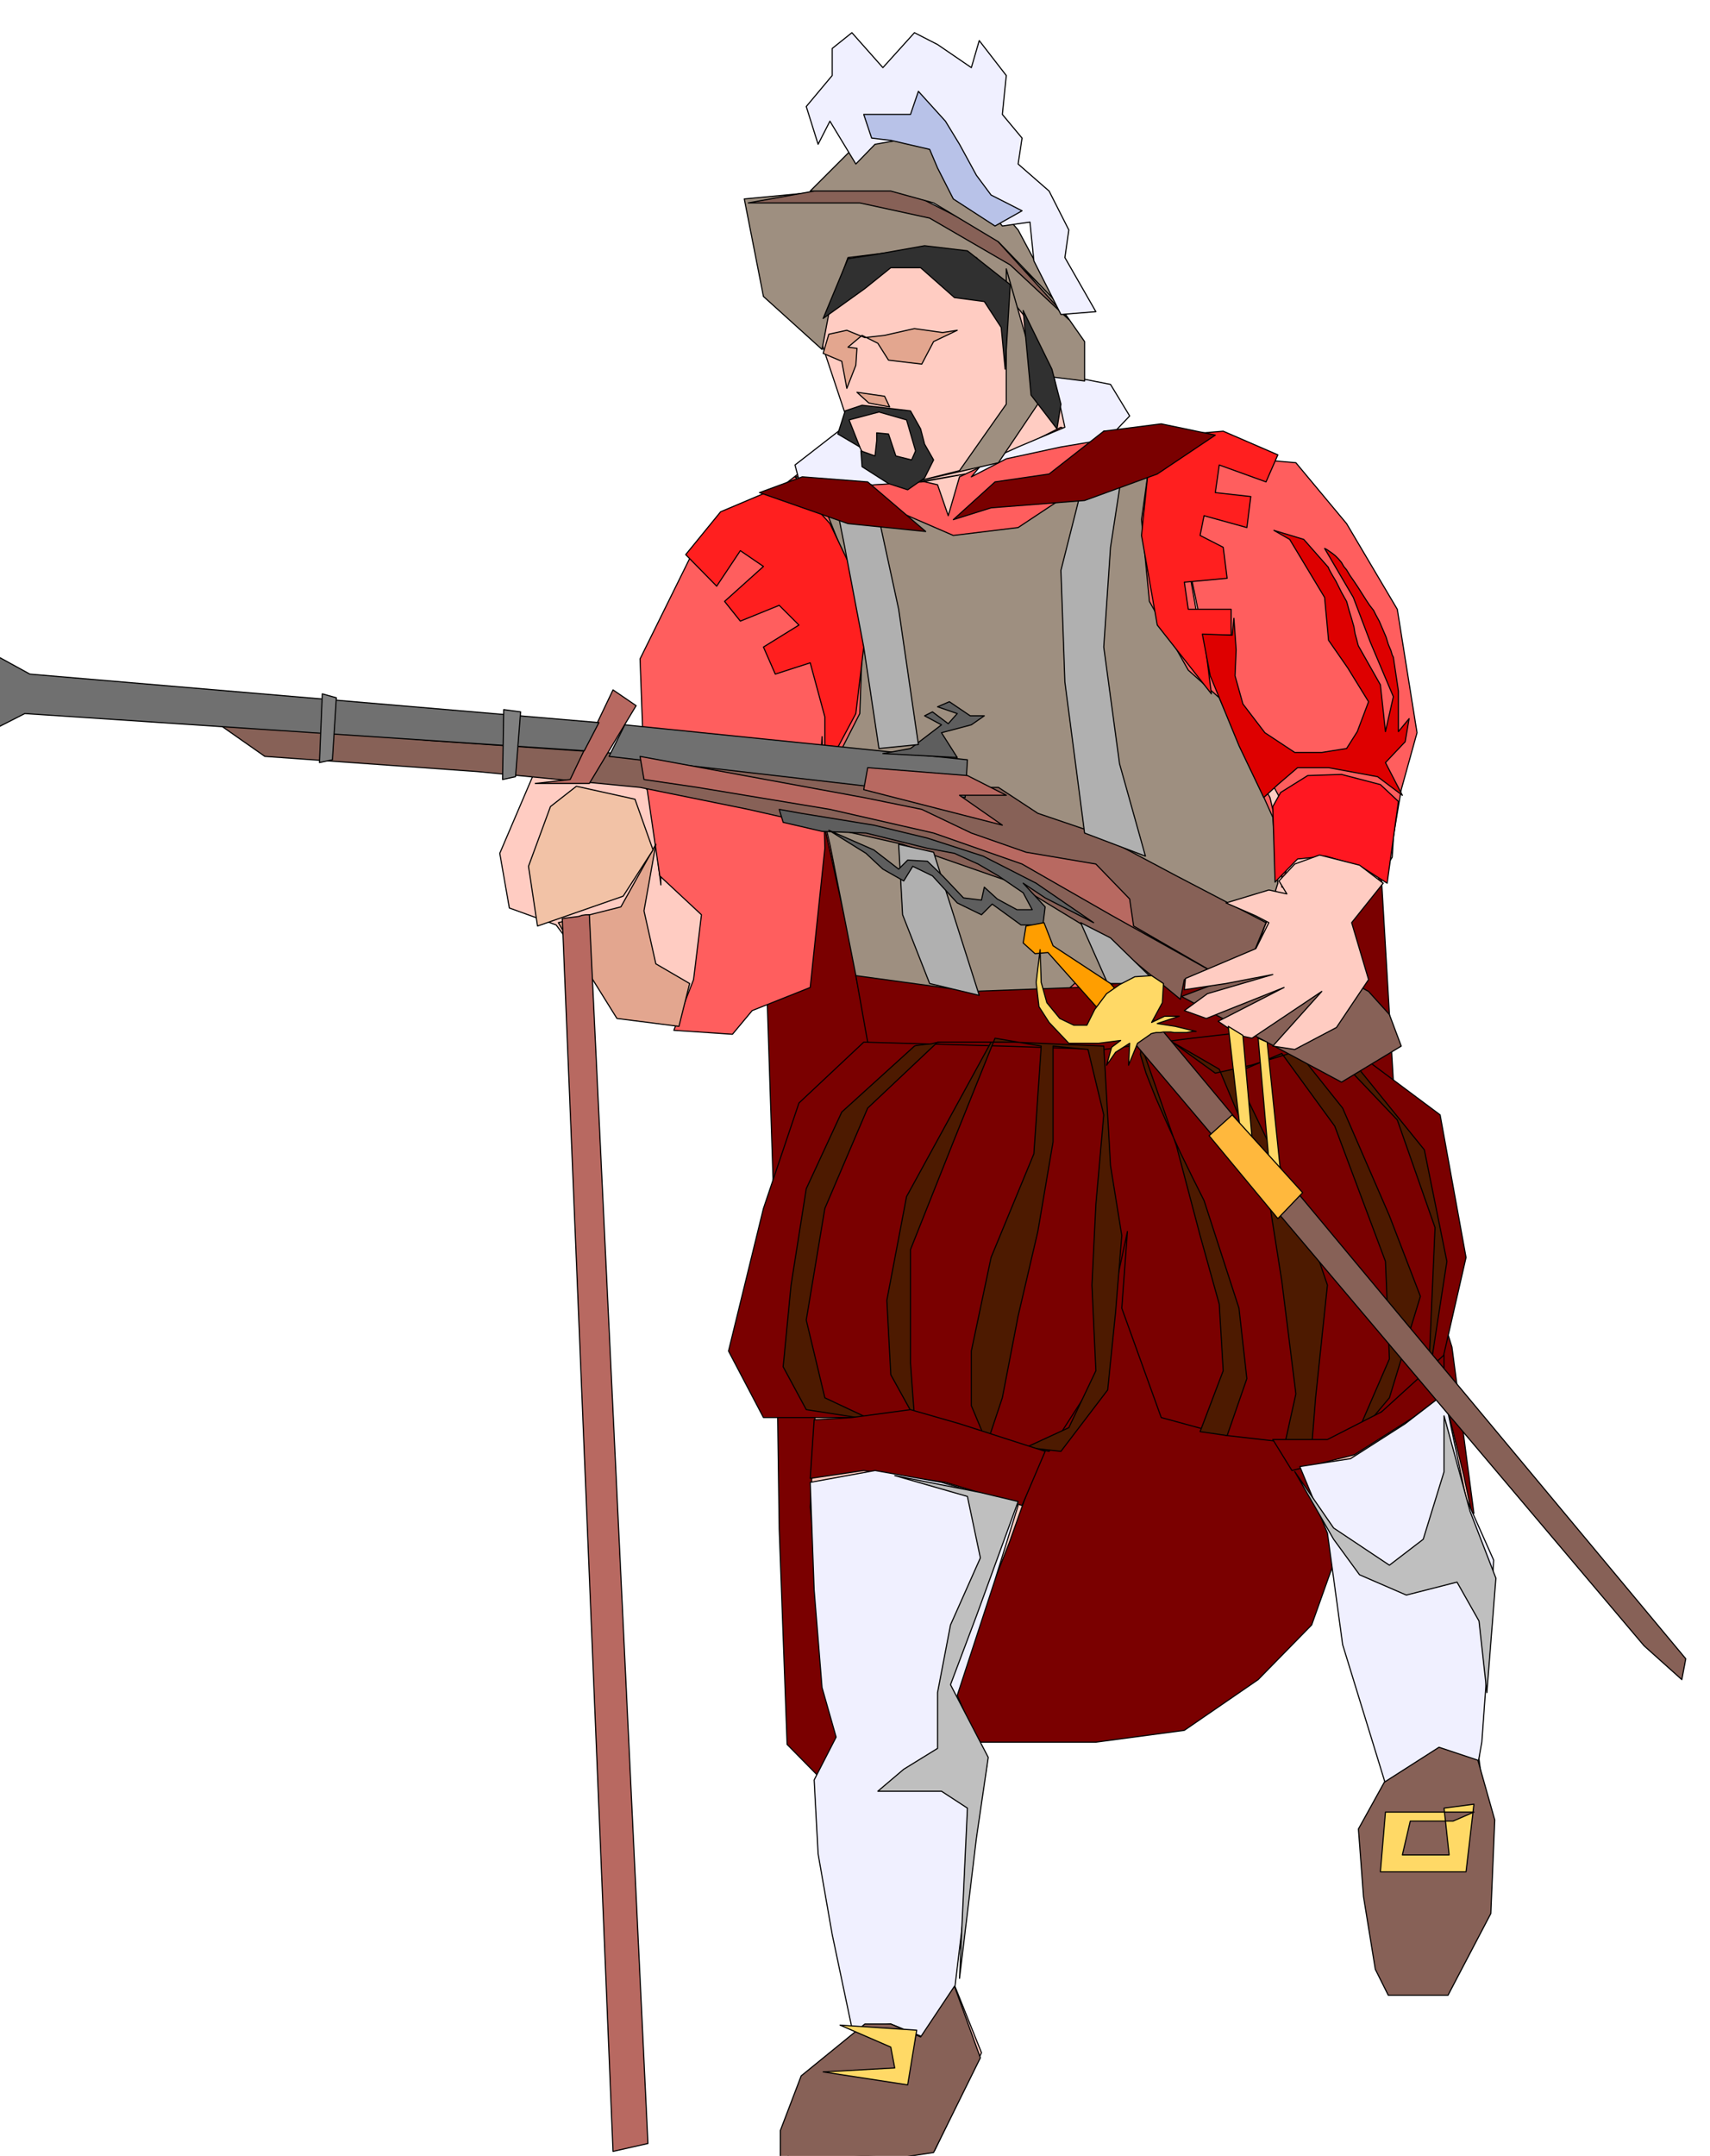 <svg xmlns="http://www.w3.org/2000/svg" fill-rule="evenodd" height="618.139" preserveAspectRatio="none" stroke-linecap="round" viewBox="0 0 3035 3825" width="490.455"><style>.brush1{fill:#7a0000}.pen1{stroke:#000;stroke-width:2;stroke-linejoin:round}.brush2{fill:#ffccc2}.brush4{fill:#9e8f80}.brush5{fill:#f0f0ff}.brush7{fill:#e3a68f}.brush9{fill:#876157}.brush10{fill:#b86961}.brush12{fill:#5e5e5e}.brush18{fill:#303030}.brush20{fill:#ffd966}</style><path class="pen1 brush1" d="m2452 1561 21 357 7 163 97 309 39 295-69-21-109 21-69 83-41 115-95 97-131 90-157 21h-212l-274 67-62-63-14-382-7-500-14-427-21-438-27-329 1048 157 90 385z"/><path class="pen1 brush2" d="m2436 1918 58 186 62 342 42 172 41 194-14 309 14 104-14 165-55 146-111-16-44-277 65-90-99-290-35-210-152-207-145-162-41-106-86 191-131 369-104 263 55 159-48 362 48 120-83 173-262 20 27-152 104-76-48-168-21-270 28-92-14-35-35-368 21-390 69-269 28-284-125-362 30-9-37-25-71 417-62 76-180-21-124-166-83-30-17-97 65-152 145-7 55 49 21 166-7-242 83-334 155-125h117l7-21-9-57-67-201 60-159 161-27 118 62 76 166 28 133 39 37 18-11 208-5 117 76 76 201 127 313-9 145-92 143-12 157 69 97z"/><path class="pen1" style="fill:#ff5e5e" d="m1512 860 41-25 111 25 19 55 20-69 83-39 97-49 48 21 60 7 139-7 90 35 80 7 90 108 90 152 35 219-28 101-21 125-7 35-55-42-111-14-18 69v-152l-55-101-83-187-35-170 35 198 62 152 55 101 21 90-16 104-39 94-111 35-35 124-163-20-173 7-198-42-42-184-46-208 7-108 5 198-26 247-103 41-35 42-104-7 35-90 14-115-74-69-28-192-7-193 88-178 159-124 41-32 88 25z"/><path class="pen1 brush4" d="m2088 772-48 49-14 101 14 145 69 122 55 49 95 212 9 117-28 90-27 53-104 28-104 28-74-42-62 55-170 14-173-27-53-268-21-87 74-145 7-192-69-173-53-55h115l69 62 97 42 115-14 83-55 48-102 150-7z"/><path class="pen1 brush5" d="m1724 846 62-32 97-21 83-14 39-41-34-56-102-20 21 96-83 35-62 28-21 25zm-11-5-83 14-83-20-42-83-94 73 13 49 129-14 83-5 77-14z"/><path class="pen1 brush1" d="m1519 1731 205 28 187-7 198-21 157 42-67 145 170-90 14 41-157 35-34 14-83-28-261-7h-165l-143-34-21-118z"/><path class="pen1 brush1" d="m1533 1849-115 108-63 187-62 253 62 118h281l123 39 103 21 83-129 56-261-10 136 70 194 117 32 184 21 194-136 46-201-46-253-173-129-184-67 21 48-104 12-157 20-180-6-246-7z"/><path class="pen1" d="m1623 1856-129 117-63 136-27 171-14 145 41 76 116 18-83-39-33-138 33-198 76-178 124-117h95l-150 274-35 184 7 132 42 76-7-97v-201l76-191 74-184 82 14-13 191-76 184-35 166v97l28 67 27-81 28-145 35-150 27-159v-170l62 6 28 116-14 159-7 143 7 152-48 101-76 35 62 7 83-109 14-138 11-136-20-124-12-212-159-7h-130l-9 1-8 2-11 1-8 1-8 1-3 1zm403 0 62 177 42 159 34 122 7 118-41 108 48 7 35-101-14-125-62-191-6-12-15-30-21-43-22-48-22-50-17-43-10-33 2-15zm55-7 83 48 83 198 28 178 25 200-21 95h49l7-88 21-200-42-123-122-253 83-35 94 129 90 240 7 173-62 143 62-74 55-180-55-143-83-191-83-104 42-20 138 145 67 191-12 274 33-214-40-198-166-205-73 34-69 21-63 14-76-55z" style="fill:#4d1a00"/><path class="pen1 brush1" d="m1445 2519-7 104 95-14 145 21 136 41 41-96-152-49-87-25-104 14-67 4zm814 35 34 55 111-28 104-66 55-42v-69l-111 101-96 49h-97z"/><path class="pen1 brush7" d="m991 1637 111-28 62-111-21 118 21 94 60 35-19 76-110-14-76-122-28-48z"/><path class="pen1 brush5" d="m1438 2630 7 191 14 173 25 88-39 76 7 131 25 143 35 166 69-7 62 25 49-67 32-267 28-152-53-122 67-205 41-132-136-41-118-21-115 21zm869-28 90-14 97-62 69-53 39 185 49 110-7 129-14 194-7 39-60-21-62 42-42 14-76-247-27-198-49-118z"/><path class="pen1" d="m2150 1231-96-122-28-159 14-136 48-42 83-7 97 42-21 48-83-30-7 49 63 7-7 55-76-21-7 35 41 21 7 55-76 7 7 48h76v46h-48l13 104zm-686 138v-97l-26-96-62 20-21-48 63-39-35-35-69 28-28-35 69-62-41-28-42 63-55-56 62-76 97-41 35-7 62 69 53 111 7 108-14 118-55 103z" style="fill:#ff1f1f"/><path class="pen1 brush9" d="m2095 1773-124-102-171-104-198-69-274-62-192-39-288-28-378-27-90-63 385 35 406 28 438 55h163l70 46 103 35 143 76 159 83-34 83-111 18-7 35z"/><path class="pen1 brush9" d="m2429 1759 37 41 21 56-106 64-284-152 206-78 126 69z"/><path class="pen1 brush10" d="m1012 1383 76-159 41 28-83 138h-96l62-7zm-14 247 90 2187 62-14-104-2180h-6l-7 1-6 2-8 1-8 1-8 1-5 1z"/><path class="pen1" d="m1713 1415-632-73 28-56 608 62-4 67zm-676-83-993-66-53 27v-131l62 34 1010 86-26 50z" style="fill:#707070"/><path class="pen1 brush10" d="m1533 1415 103 21 88 42 97 34 124 21 60 62 7 48 152 88-193-108-157-90-157-55-184-42-235-39-95-14-7-41 397 73zm0-14 7-39 177 14 69 35h-83l76 53-246-63z"/><path class="pen1 brush12" d="m1616 1328 55-42-30-16 14-7 28 21 16-18-35-12 21-9 37 25h25l-23 16-53 14 28 44-132-7 49-9z"/><path class="pen1" d="m567 1353 5-122 25 7-7 110-23 5zm325 30 2-124 30 4-9 115-23 5z" style="fill:gray"/><path class="pen1" style="fill:#ff1721" d="m2263 1565 40-41 50-5 62 18 47 30 20-145-32-30-69-18-60 2-48 30-14 25 4 134z"/><path class="pen1" style="fill:#de0000" d="M2358 1362h-55l-35 30-25 23-44-92-51-124-14-74 53 2 3-30 4 56-2 46 14 50 39 51 53 35h48l44-7 19-30 20-53-37-60-34-49-7-76-62-103-28-16 53 16 44 50v1l3 6 4 7 6 10 5 10 5 10 5 9 4 7 2 7 3 11 4 13 4 14 2 12 3 11 2 8 1 3 39 69 9 83 14-62-41-97-30-79-51-87 4 2 10 7 5 4 6 6 5 6 4 7 5 6 6 10 7 10 8 12 7 11 7 11 6 9 7 9 4 8 6 11 6 14 6 14 4 13 5 12 2 7 2 4 9 60v72l19-23-7 41-35 37 30 58-44-33-87-16z"/><path class="pen1 brush2" d="m2284 1586-32-7-76 23 53 23 23 12-23 46-125 53-2 20 74-11 83-16-116 34-41 30 39 14 138-55-117 60 37 25 23 5 124-83-87 97 39 6 74-39 57-85-30-101 56-70-42-32-71-18-44 16-28 30 14 23z"/><path class="pen1" d="m2054 765-63 76-20 130-12 177 28 207 46 164-108-41-35-268-7-198 42-166 34-81h95zm-136 872 48 108h88l-83-81-53-27zm-441-777 21 104 35 184 27 180 70-7-35-240-48-221h-70zm118 638 7 125 48 122 88 21-81-254-62-14z" style="fill:#b0b0b0"/><path class="pen1 brush12" d="m1422 1443 129 21 95 23 99 32 94 48 102 70-86-44-39-26 39 42-4 32h-39l-51-37-19 19-43-21-44-48-35-17-16 26-37-21-30-28-66-41 80 35 44 34 16-16 35 2 27 26 37 39 32 4 5-23 23 21 35 19h27l-16-30-44-30-36-21-42-19-48-9-109-27-78-3-69-16-7-23 39 7z"/><path class="pen1 brush4" d="m1459 620-104-94-34-173 219-21 143 42 110 83 76 69 56 80v70l-56-7-53-111-83-101-131-12-97 12-32 89-14 74z"/><path class="pen1 brush9" d="M1328 360h198l124 27 143 83 104 97-138-152-150-76-125-7-156 28z"/><path class="pen1 brush4" d="m1438 339 74-74 104-62 83 81 108 124 69 129-104-108-115-69-76-21h-143z"/><path class="pen1 brush4" d="M1786 477v240l-83 118-80 20 149-34 70-104-21-118-35-122z"/><path class="pen1 brush5" d="m1616 245-63 11-34 35-46-76-21 41-21-67 46-55V86l35-28 55 62 56-62 41 21 60 41 14-48 48 62-7 69 35 42-7 46 55 48 35 69-7 49 55 96-62 5-48-95-7-69-49 7-34-41-21-42-46-14-28-39-34-20z"/><path class="pen1" style="fill:#b8c2e8" d="m1547 245-14-42h83l14-41 48 53 25 41 30 55 26 35 55 28-48 27-74-48-28-55-14-33-69-16-34-4z"/><path class="pen1 brush1" d="m2157 772-103 69-129 47-166 13-67 21 74-67 96-14 97-76 102-13 96 20zm-514 171-138-14-157-55 76-28 116 9 103 88z"/><path class="pen1 brush18" d="m1461 565 74-53 46-37h53l60 53 53 7 30 46 7 74 9-150-76-60-76-9-90 16-46 7-44 106zm355-14 51 104 16 62-7 44-46-60-14-150z"/><path class="pen1 brush7" d="m1471 593 32-7 32 13 35-4 53-12 50 7 26-4-42 20-21 40-59-7-19-30-28-14-25 21 16 2-2 30-16 41-9-48-33-14 10-34zm50 103 49 7 9 19-37-7-21-19z"/><path class="pen1 brush18" d="m1500 729 30-10 44 5 42 5 18 32 7 27 16 28-16 32-30 21-34-11-47-30-2-28 25 9 3-27v-14l21 2 13 39 28 7 7-16-16-55-49-14-53 14 19 48-39-23 13-41z"/><path class="pen1 brush9" d="m2042 1803 950 1140-7 37-67-60-906-1071 30-46z"/><path class="pen1" style="fill:#ff9e00" d="m2017 1837-67-46-90-101-23 2-21-19 5-30 32-6 16 41 102 67 64 74-18 18z"/><path class="pen1 brush20" d="m2042 1835-23 16-16 39 2-39-25 16-16 23 9-32 16-12-39 5h-53l-35-37-18-28-5-43 7-58 2 58 10 36 23 28 25 12h23l14-28 21-28 23-16 27-14 30-2 21 14-2 34-19 35 23-11h26l-39 13 32 5 37 9h-6l-6 1-5 1h-22l-6-1h-13l-6 1h-7l-5 1-4 1-1 1zm159 168-21-182 26 16 16 180-26-21 5 7zm32-161 19 216 21 23-24-232-16-7z"/><path class="pen1" style="fill:#ffb83d" d="m2187 1978-41 37 122 147 44-46-125-138z"/><path class="pen1 brush9" d="m1535 3591-113 92-37 97v62h120l152-23 83-168-46-127-60 90-53-23h-46zm922-429-46 83 9 120 21 129 23 46h106l76-145 7-166-30-106-69-23-97 62z"/><path class="pen1 brush20" d="m1491 3593 136 9-16 97-150-23 127-7-7-37-90-39zm968-378-9 106h152l14-120-53 7 9 83h-83l14-60h76l37-16h-157z"/><path class="pen1" d="m1807 2664-74 203-46 122 67 129-21 143-30 249 14-302-46-30h-113l46-39 60-37v-99l23-120 53-119-23-109-129-37 152 30 67 16zm491-53 69 120 46 63 83 36 90-23 39 69 14 127 16-203-46-119-46-169v99l-37 120-60 46-99-66-69-100z" style="fill:#bfbfbf"/><path class="pen1" style="fill:#f2c2a6" d="m1106 1590 53-82-32-90-104-23-46 36-39 106 16 106 152-53z"/></svg>
